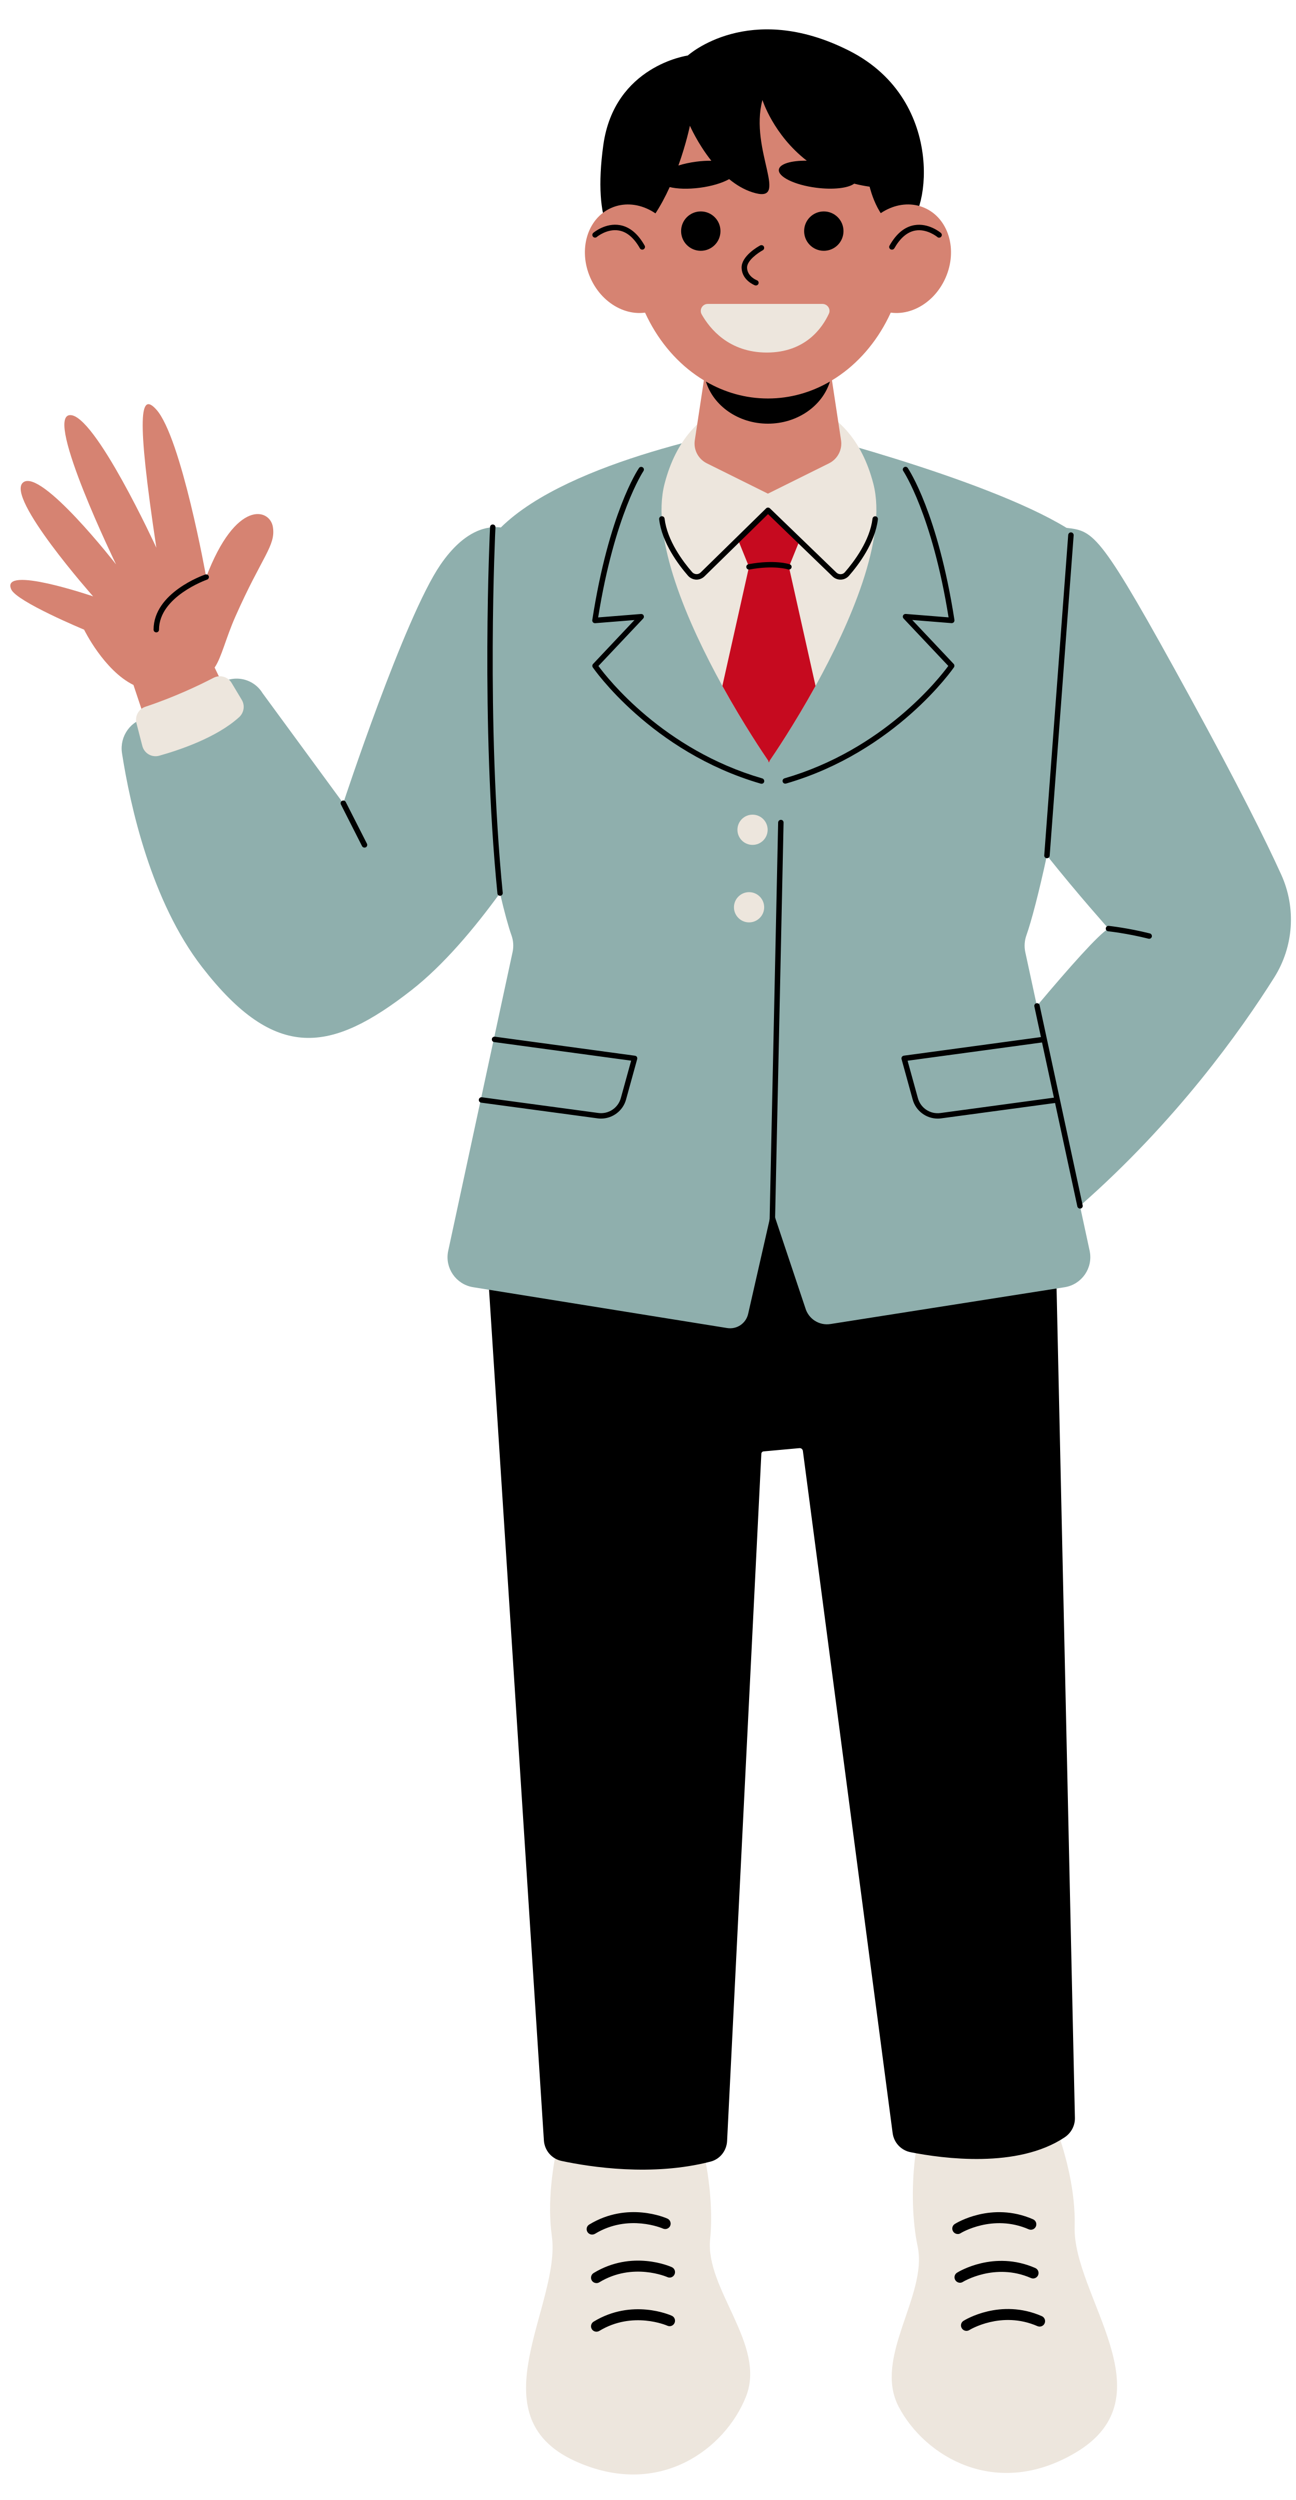 <?xml version="1.0" encoding="UTF-8"?><svg xmlns="http://www.w3.org/2000/svg" xmlns:xlink="http://www.w3.org/1999/xlink" height="459.7" preserveAspectRatio="xMidYMid meet" version="1.0" viewBox="-1.9 -5.4 238.4 459.7" width="238.4" zoomAndPan="magnify"><g id="change1_1"><path d="M121.14,376.63c5.88,5.64,8.52,20.58,7.59,29.74s10.36,19.39,6.6,28.93s-15.94,18.95-31.47,11.86 c-18.44-8.43-2.52-28.74-4.25-41.35c-1.73-12.6,4.04-26.91,4.04-26.91C106.19,370.71,115.26,371,121.14,376.63z M171.28,377.33 c-5.24,6.23-6.28,21.37-4.38,30.38c1.9,9.01-8.24,20.38-3.49,29.47c4.75,9.09,17.87,17.15,32.55,8.44 c17.44-10.35-0.55-28.85-0.18-41.56c0.37-12.71-6.88-26.32-6.88-26.32C185.51,369.85,176.52,371.1,171.28,377.33z" fill="#EDE6DD"/></g><g id="change2_1"><path d="M37.58,117.36l7.23,14.97l-15.69,7.62l-6.47-19.39c-5.44-2.68-9.08-10.17-9.08-10.17s-12.39-5.14-13.4-7.4 c-2.06-4.58,15.06,1.28,15.06,1.28S-0.93,86.05,2.34,83.33c3.27-2.73,17.11,15.06,17.11,15.06S6.35,71.42,10.9,70.94 c4.54-0.48,15.96,24.38,15.96,24.38c-3.73-24.73-2.95-28.69,0-25.4c4.59,5.11,9.17,30.8,9.17,30.8c5.45-14.35,11.73-12.65,12.27-9.2 c0.55,3.45-1.99,5.36-6.89,16.44C39.62,111.99,38.86,115.49,37.58,117.36z" fill="#D68372"/></g><g id="change3_1"><path d="M107.02,405.52c-0.34,0-0.67-0.17-0.86-0.48c-0.29-0.47-0.14-1.09,0.34-1.37c7.09-4.31,14.09-1.21,14.38-1.08 c0.5,0.23,0.72,0.82,0.5,1.33c-0.23,0.5-0.82,0.72-1.32,0.5c-0.09-0.04-6.36-2.78-12.51,0.96 C107.38,405.47,107.2,405.52,107.02,405.52z M108.34,414.3c6.17-3.75,12.45-0.99,12.52-0.96l0,0c0.5,0.23,1.09,0.01,1.32-0.5 c0.23-0.5,0.01-1.1-0.5-1.33c-0.29-0.13-7.29-3.23-14.38,1.08c-0.47,0.29-0.62,0.9-0.34,1.37c0.19,0.31,0.52,0.48,0.86,0.48 C107.99,414.45,108.17,414.4,108.34,414.3z M108.34,423.24c6.17-3.75,12.45-0.99,12.52-0.96l0,0c0.5,0.23,1.09,0.01,1.32-0.5 c0.23-0.5,0.01-1.1-0.5-1.33c-0.29-0.13-7.29-3.23-14.38,1.08c-0.47,0.29-0.62,0.9-0.34,1.37c0.19,0.31,0.52,0.48,0.86,0.48 C107.99,423.38,108.17,423.33,108.34,423.24z M174.8,405.27c0.06-0.04,5.91-3.61,12.53-0.72c0.51,0.22,1.1-0.01,1.32-0.52 c0.22-0.51-0.01-1.09-0.52-1.32c-7.61-3.32-14.12,0.69-14.39,0.86c-0.47,0.29-0.61,0.91-0.31,1.38c0.19,0.3,0.52,0.47,0.85,0.47 C174.45,405.43,174.64,405.38,174.8,405.27z M175.21,414.23c0.06-0.04,5.91-3.61,12.53-0.72c0.51,0.22,1.1-0.01,1.32-0.52 c0.22-0.51-0.01-1.09-0.52-1.32c-7.61-3.32-14.12,0.69-14.39,0.86c-0.47,0.29-0.61,0.91-0.31,1.38c0.19,0.3,0.52,0.47,0.85,0.47 C174.87,414.38,175.05,414.33,175.21,414.23z M176.41,423.08c0.06-0.04,5.88-3.62,12.53-0.72c0.51,0.22,1.1-0.01,1.32-0.52 c0.22-0.51-0.01-1.09-0.52-1.32c-7.61-3.32-14.12,0.69-14.4,0.86c-0.47,0.29-0.61,0.91-0.31,1.38c0.19,0.3,0.51,0.47,0.85,0.47 C176.06,423.23,176.25,423.18,176.41,423.08z M87.67,225.7c0.77,11.99,9.09,140.97,10.48,162.5c0.12,1.85,1.44,3.4,3.25,3.78 c5.31,1.13,16.71,2.89,27.42,0.12c1.73-0.45,2.94-2,3.03-3.79l6.3-126.38c0.01-0.23,0.19-0.41,0.41-0.43l6.6-0.6 c0.31-0.03,0.59,0.2,0.63,0.51l16.51,125.44c0.23,1.76,1.55,3.18,3.29,3.52c5.96,1.18,19.71,3.04,28.35-2.73 c1.2-0.8,1.92-2.14,1.89-3.58l-3.5-158.31c-0.02-0.75-0.23-1.47-0.63-2.1c-6.59-10.54-65.7-100.44-103.76,0.31 C87.72,224.51,87.63,225.1,87.67,225.7z" fill="inherit"/></g><g id="change4_1"><path d="M233.78,155.43c-2.86-6.3-7.89-16.4-16.72-32.53c-16.65-30.42-17.65-30.63-22.77-31.23 c-15.01-9.2-50.74-18.32-54.52-19.06l0-0.09c0,0-0.08,0.02-0.23,0.04c-0.14-0.03-0.23-0.04-0.23-0.04l0,0.09 c-4.38,0.86-36.35,6.42-49.08,18.99c-2.29-0.31-6.6,0.26-11.12,6.86c-6.64,9.7-17.87,43.85-17.87,43.85L46.4,122.07 c-1.72-2.82-5.52-3.55-8.13-1.53c-3.32,2.56-8.03,5.46-12.88,6.02c-3.17,0.37-5.33,3.39-4.85,6.54c1.51,9.71,5.39,27.27,14.73,39.34 c13.53,17.48,23.74,15.79,38.55,4.22c5.87-4.59,11.54-11.34,16.25-17.82c0.82,3.52,1.57,6.24,2.12,7.77 c0.35,0.98,0.42,2.04,0.2,3.06l-11.84,54.94c-0.68,3.14,1.42,6.2,4.6,6.7l46.72,7.51c1.77,0.28,3.45-0.85,3.85-2.6l4.41-19.36 l6.11,18.27c0.58,2.01,2.56,3.28,4.63,2.95l43.07-6.77c3.17-0.5,5.27-3.56,4.6-6.7l-1.78-8.26c17.64-15.47,29.55-32.18,35.73-41.99 C236.08,168.67,236.56,161.56,233.78,155.43z M188.84,179.58l-2.14-9.91c-0.22-1.04-0.14-2.11,0.22-3.11 c0.87-2.44,2.3-7.83,3.76-14.64c5.76,7.23,11.33,13.44,11.33,13.44C200.21,166.4,194.86,172.42,188.84,179.58z" fill="#8FAFAD"/></g><g id="change1_2"><path d="M148.12,120.74c-3.95,7.14-7.62,12.56-8.47,13.8v0.29c0,0-0.04-0.06-0.1-0.15c-0.06,0.09-0.1,0.15-0.1,0.15 v-0.29c-0.85-1.24-4.52-6.66-8.47-13.8c-6.28-11.38-13.26-27.12-10.62-37.23c4.33-16.57,17.96-15.7,19.19-15.59 c1.23-0.11,14.86-0.98,19.19,15.59C161.38,93.62,154.4,109.36,148.12,120.74z" fill="#EDE6DD"/></g><g id="change2_2"><path d="M151.14,64.54l1.67,11.01c0.27,1.75-0.63,3.46-2.21,4.25l-11.24,5.58l-11.24-5.58 c-1.58-0.79-2.48-2.5-2.21-4.25l1.67-11.01c-8.17-4.92-13.76-14.81-13.76-26.21c0-16.32,11.43-29.55,25.53-29.55 S164.89,22,164.89,38.32C164.89,49.72,159.31,59.62,151.14,64.54z" fill="#D68372"/></g><g id="change3_2"><path d="M154.29,3.92c-18.44-9.32-29.67,0.89-29.67,0.89s-13.51,1.85-15.54,16.47c-2.03,14.62,2.09,20.04,5.73,17.04 c2.75-2.27,4.89-5.81,6.48-9.32c1.38,0.34,3.36,0.41,5.52,0.13c2.23-0.29,4.17-0.89,5.42-1.59c1.28,1.05,2.71,1.92,4.28,2.42 c7.18,2.3-0.65-7.66,1.84-16.98c0,0,2,6.4,8.16,11.17c-2.86-0.04-5.01,0.59-5.14,1.64c-0.17,1.33,2.9,2.82,6.86,3.33 c3.15,0.41,5.91,0.07,7-0.75c0.9,0.23,1.85,0.42,2.84,0.56c0,0,1.83,7.91,6.27,7.4C168.76,35.84,172.73,13.24,154.29,3.92z M126.18,24.33c-1.2,0.16-2.32,0.4-3.29,0.71c1.46-4.07,2.12-7.32,2.12-7.32s1.4,3.24,3.94,6.44 C128.09,24.15,127.15,24.2,126.18,24.33z M153.26,37.1c0,2-1.62,3.62-3.62,3.62s-3.62-1.62-3.62-3.62s1.62-3.62,3.62-3.62 S153.26,35.1,153.26,37.1z M127.01,40.72c-2,0-3.62-1.62-3.62-3.62s1.62-3.62,3.62-3.62c2,0,3.62,1.62,3.62,3.62 S129.01,40.72,127.01,40.72z M139.36,67.88c4.1,0,7.98-1.12,11.41-3.12c-1.38,4.47-5.97,7.75-11.41,7.75s-10.03-3.28-11.41-7.75 C131.38,66.76,135.26,67.88,139.36,67.88z" fill="inherit"/></g><g id="change2_3"><path d="M122.62,38.66c2.28,5.16,0.57,10.92-3.83,12.86s-9.81-0.66-12.09-5.82s-0.57-10.92,3.83-12.86 S120.34,33.5,122.62,38.66z M156.11,38.66c-2.28,5.16-0.57,10.92,3.83,12.86c4.4,1.94,9.81-0.66,12.09-5.82s0.57-10.92-3.83-12.86 C163.8,30.89,158.39,33.5,156.11,38.66z" fill="#D68372"/></g><g id="change3_3"><path d="M162.17,40.51c-0.08,0-0.17-0.02-0.25-0.06c-0.24-0.14-0.33-0.44-0.19-0.68c1.23-2.18,2.76-3.45,4.54-3.76 c2.63-0.47,4.81,1.34,4.9,1.42c0.21,0.18,0.24,0.49,0.06,0.7c-0.18,0.21-0.49,0.24-0.7,0.06c-0.02-0.02-1.92-1.58-4.08-1.19 c-1.47,0.27-2.76,1.37-3.84,3.27C162.51,40.42,162.35,40.51,162.17,40.51z M116.49,40.44c0.24-0.14,0.33-0.44,0.19-0.68 c-1.23-2.18-2.76-3.45-4.54-3.76c-2.64-0.47-4.81,1.34-4.9,1.42c-0.21,0.18-0.24,0.49-0.06,0.7c0.18,0.21,0.49,0.24,0.7,0.06 c0.02-0.02,1.9-1.58,4.08-1.19c1.47,0.26,2.77,1.36,3.85,3.27c0.09,0.16,0.26,0.25,0.44,0.25 C116.33,40.51,116.42,40.49,116.49,40.44z M137.62,46.78c0.1-0.26-0.03-0.55-0.29-0.64c-0.07-0.03-1.74-0.68-1.81-2.28 c-0.06-1.34,2.06-2.79,2.89-3.24c0.24-0.13,0.33-0.43,0.2-0.68c-0.13-0.24-0.44-0.33-0.68-0.2c-0.36,0.19-3.51,1.96-3.41,4.16 c0.1,2.26,2.36,3.13,2.45,3.17c0.06,0.02,0.12,0.03,0.17,0.03C137.35,47.1,137.54,46.98,137.62,46.78z" fill="inherit"/></g><g id="change5_1"><path d="M148.12,120.74c-3.95,7.14-7.62,12.56-8.47,13.8v0.29c0,0-0.04-0.06-0.1-0.15c-0.06,0.09-0.1,0.15-0.1,0.15 v-0.29c-0.85-1.24-4.52-6.66-8.47-13.8l4.9-21.9l-2.05-5.07l5.54-5.34h0.36l5.54,5.34l-2.05,5.07L148.12,120.74z" fill="#C60A1F"/></g><g id="change1_3"><path d="M150.57,52.3c-1.21,2.61-4.33,7.13-11.41,7.13c-6.97,0-10.49-4.38-11.98-7.01 c-0.49-0.86,0.12-1.93,1.12-1.93h21.1C150.33,50.5,150.97,51.46,150.57,52.3z M136.53,144.41c-1.54,0-2.78,1.25-2.78,2.78 c0,1.54,1.25,2.78,2.78,2.78c1.54,0,2.78-1.25,2.78-2.78C139.31,145.66,138.07,144.41,136.53,144.41z M138.67,161.44 c0,1.54-1.25,2.78-2.78,2.78s-2.78-1.25-2.78-2.78s1.25-2.78,2.78-2.78S138.67,159.9,138.67,161.44z M42.09,126.48 c-4.13,3.76-11.02,6.06-14.7,7.09c-1.36,0.38-2.76-0.43-3.11-1.8l-1.08-4.19c-0.33-1.29,0.4-2.61,1.66-3.02 c5.37-1.78,9.99-4,12.53-5.32c1.18-0.61,2.63-0.2,3.32,0.95l1.87,3.12C43.19,124.34,42.98,125.67,42.09,126.48z" fill="#EDE6DD"/></g><g id="change3_4"><path d="M124.66,100.47c-1.77-2.03-4.8-6.07-5.31-10.38c-0.03-0.27,0.16-0.52,0.44-0.56c0.28-0.03,0.52,0.16,0.56,0.44 c0.48,4.04,3.38,7.9,5.07,9.84c0.19,0.22,0.47,0.35,0.76,0.37c0.31,0.02,0.59-0.1,0.81-0.31l12.04-11.79c0.19-0.19,0.5-0.19,0.7,0 l12.22,11.8c0.22,0.21,0.51,0.32,0.81,0.31c0.3-0.01,0.57-0.14,0.76-0.37c1.69-1.94,4.6-5.8,5.08-9.84 c0.03-0.27,0.29-0.47,0.55-0.44c0.27,0.03,0.47,0.28,0.44,0.56c-0.51,4.31-3.55,8.36-5.32,10.38c-0.38,0.43-0.9,0.68-1.47,0.71 c-0.03,0-0.06,0-0.09,0c-0.54,0-1.07-0.21-1.46-0.59l-11.87-11.46l-11.69,11.45c-0.41,0.4-0.97,0.62-1.55,0.6 C125.56,101.15,125.04,100.9,124.66,100.47z M135.79,98.35c-0.27,0.05-0.45,0.31-0.4,0.58c0.04,0.24,0.25,0.41,0.49,0.41 c0.03,0,0.06,0,0.09-0.01c4.55-0.84,7.07-0.03,7.09-0.02c0.26,0.09,0.55-0.05,0.63-0.31c0.09-0.26-0.05-0.54-0.31-0.63 C143.28,98.33,140.62,97.46,135.79,98.35z M141.75,145.36c-0.26,0-0.5,0.21-0.51,0.49l-1.65,76.88c-0.01,0.28,0.21,0.5,0.49,0.51 c0,0,0.01,0,0.01,0c0.27,0,0.49-0.22,0.5-0.49l1.65-76.88C142.25,145.59,142.03,145.36,141.75,145.36z M138.31,137.74 c-18.21-5.28-28.49-18.43-30.13-20.67l8.23-8.72c0.14-0.15,0.18-0.37,0.09-0.56c-0.09-0.19-0.28-0.3-0.49-0.28l-7.88,0.63 c3.02-18.92,8.28-26.84,8.33-26.91c0.15-0.23,0.1-0.54-0.13-0.69c-0.23-0.15-0.54-0.1-0.69,0.13c-0.23,0.33-5.55,8.32-8.59,27.95 c-0.02,0.15,0.02,0.3,0.13,0.42c0.1,0.11,0.25,0.17,0.41,0.16l7.22-0.58l-7.62,8.08c-0.16,0.17-0.18,0.43-0.05,0.62 c0.1,0.15,10.72,15.54,30.91,21.39c0.05,0.01,0.09,0.02,0.14,0.02c0.22,0,0.42-0.14,0.48-0.36 C138.73,138.09,138.58,137.82,138.31,137.74z M173.58,117.31c0.13-0.19,0.11-0.45-0.05-0.62l-7.62-8.08l7.22,0.58 c0.16,0.01,0.3-0.05,0.41-0.16c0.1-0.11,0.15-0.27,0.13-0.42c-3.05-19.63-8.37-27.62-8.59-27.95c-0.16-0.23-0.47-0.29-0.69-0.13 c-0.23,0.16-0.29,0.47-0.13,0.69c0.05,0.08,5.31,8,8.33,26.91l-7.88-0.63c-0.22-0.01-0.4,0.1-0.49,0.28 c-0.09,0.19-0.05,0.41,0.09,0.56l8.23,8.72c-1.64,2.24-11.92,15.39-30.13,20.67c-0.26,0.08-0.42,0.35-0.34,0.62 c0.06,0.22,0.26,0.36,0.48,0.36c0.05,0,0.09-0.01,0.14-0.02C162.86,132.85,173.48,117.46,173.58,117.31z M114.9,188.74l-25.76-3.5 c-0.28-0.03-0.53,0.15-0.56,0.43c-0.04,0.27,0.15,0.53,0.43,0.56l25.19,3.42l-1.9,6.89c-0.5,1.81-2.27,2.98-4.13,2.73l-21.43-2.89 c-0.28-0.04-0.52,0.16-0.56,0.43c-0.04,0.27,0.16,0.53,0.43,0.56l21.43,2.89c0.21,0.03,0.42,0.04,0.63,0.04 c2.11,0,4.02-1.42,4.59-3.5l2.05-7.44c0.04-0.14,0.01-0.29-0.06-0.41C115.18,188.84,115.05,188.76,114.9,188.74z M197.26,216.25 c0.06,0.27-0.11,0.54-0.38,0.59c-0.04,0.01-0.07,0.01-0.11,0.01c-0.23,0-0.44-0.16-0.49-0.39l-4.1-19.03l-20.97,2.83 c-0.21,0.03-0.42,0.04-0.63,0.04c-2.11,0-4.02-1.42-4.59-3.5l-2.05-7.44c-0.04-0.14-0.01-0.29,0.07-0.41 c0.08-0.12,0.21-0.2,0.35-0.22l25.22-3.42l-1.21-5.63c-0.06-0.27,0.11-0.54,0.38-0.59c0.27-0.06,0.54,0.11,0.59,0.38L197.26,216.25z M191.97,196.45l-2.19-10.15l-24.73,3.36l1.9,6.89c0.5,1.81,2.26,2.98,4.13,2.73L191.97,196.45z M190.65,152.42 c0.01,0,0.03,0,0.04,0c0.26,0,0.48-0.2,0.5-0.46l4.41-58.92c0.02-0.27-0.19-0.52-0.46-0.54c-0.27-0.03-0.51,0.19-0.54,0.46 l-4.41,58.92C190.16,152.16,190.37,152.4,190.65,152.42z M209.61,166.25c-4.07-1.02-7.51-1.38-7.55-1.39 c-0.27-0.03-0.52,0.17-0.55,0.45s0.17,0.52,0.45,0.55c0.03,0,3.41,0.36,7.41,1.36c0.04,0.01,0.08,0.02,0.12,0.02 c0.22,0,0.43-0.15,0.49-0.38C210.04,166.58,209.88,166.31,209.61,166.25z M61.7,142.08c-0.13-0.25-0.43-0.35-0.67-0.22 c-0.25,0.13-0.34,0.43-0.22,0.67l3.89,7.67c0.09,0.17,0.26,0.27,0.45,0.27c0.08,0,0.15-0.02,0.23-0.05 c0.25-0.13,0.34-0.43,0.22-0.67L61.7,142.08z M90.08,159.33c0.02,0,0.03,0,0.05,0c0.27-0.03,0.48-0.27,0.45-0.55 c-3.11-31.33-1.36-66.86-1.34-67.21c0.01-0.28-0.2-0.51-0.47-0.52c-0.28-0.02-0.51,0.2-0.52,0.47c-0.02,0.36-1.77,35.96,1.35,67.36 C89.61,159.14,89.83,159.33,90.08,159.33z M35.86,100.25c-0.39,0.13-9.51,3.35-9.51,10.14c0,0.28,0.22,0.5,0.5,0.5s0.5-0.22,0.5-0.5 c0-6.08,8.75-9.17,8.84-9.2c0.26-0.09,0.4-0.37,0.31-0.64C36.41,100.3,36.12,100.16,35.86,100.25z" fill="inherit"/></g></svg>